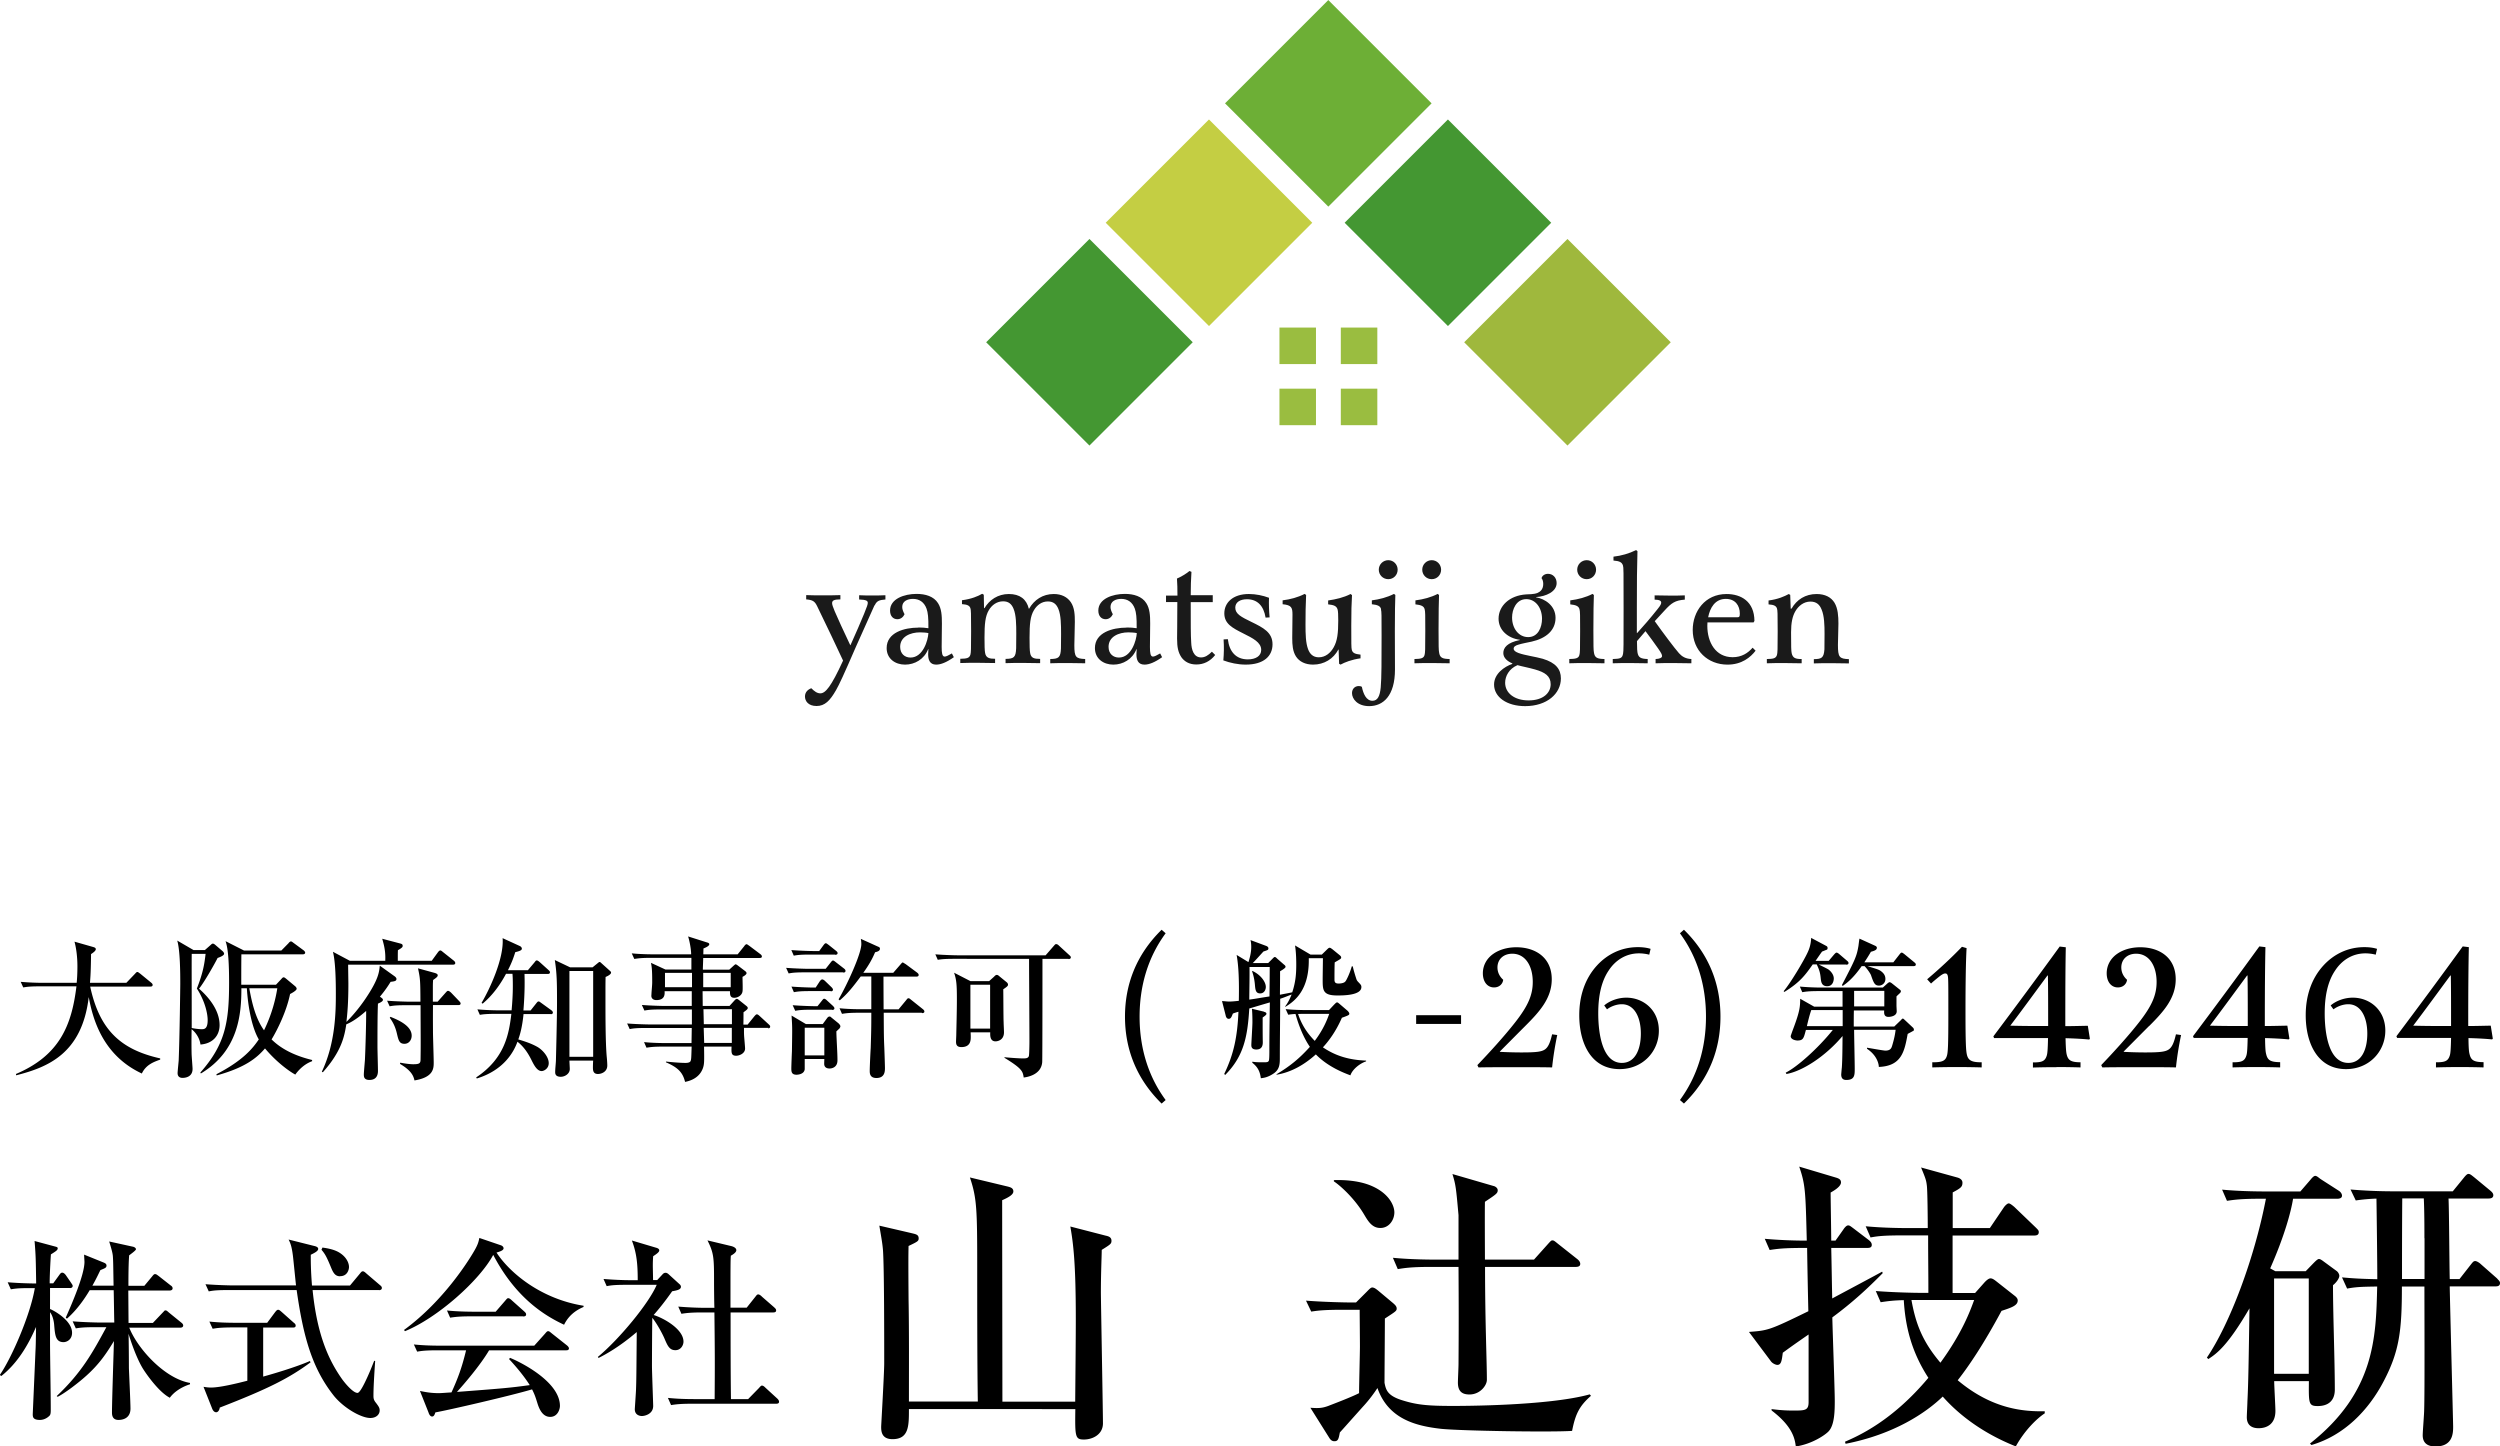 <svg id="_レイヤー_2" data-name="レイヤー 2" xmlns="http://www.w3.org/2000/svg" viewBox="0 0 205.38 118.83"><defs><style>.cls-4,.cls-5{stroke-width:0}.cls-4{fill:#449732}.cls-5{fill:#1a1a1a}</style></defs><g id="_レイヤー_2-2" data-name="レイヤー 2"><path transform="rotate(45 109.127 8.482)" fill="#6daf36" stroke-width="0" d="M103.13 2.49h12v12h-12z"/><path class="cls-4" transform="rotate(45 118.95 18.3)" d="M112.95 12.3h12v12h-12z"/><path transform="rotate(45 128.773 28.12)" fill="#9fb83d" stroke-width="0" d="M122.77 22.12h12v12h-12z"/><path class="cls-4" transform="rotate(-45 89.497 28.119)" d="M83.5 22.12h12v12h-12z"/><path transform="rotate(-45 99.32 18.3)" fill="#c4ce43" stroke-width="0" d="M93.32 12.3h12v12h-12z"/><path d="M105.11 26.91h3v3h-3zm5.04 0h3v3h-3zm0 5.02h3v3h-3zm-5.04 0h3v3h-3z" fill="#9abd40" stroke-width="0"/><path class="cls-5" d="M71.84 49.73c-.38.83-1.05 2.34-1.54 3.44-.98 2.26-1.35 3.06-1.62 3.53-.5.87-.92 1.3-1.6 1.3s-.95-.41-.95-.78.25-.58.52-.68c.26.26.48.42.74.42.42 0 .88-.53 1.87-2.69-.53-1.14-1.33-2.83-2.13-4.47-.2-.41-.36-.51-.9-.56v-.35c.47.02.93.02 1.38.02s.92 0 1.43-.02v.35c-.55 0-.68.11-.68.31 0 .12.06.3.21.66.26.61.72 1.61 1.28 2.79h.02c.4-.88.87-1.97 1.12-2.58.24-.59.3-.77.3-.89 0-.17-.11-.26-.71-.28v-.35c.35.02.72.02 1.08.02s.71 0 1.08-.02v.35c-.51.04-.71.11-.88.48zm3.6 1.82c.29 0 .61.02.83.06.01-.88-.04-1.29-.15-1.6-.2-.55-.6-.81-1.12-.81-.46 0-.88.2-.88.66 0 .16.05.34.19.6-.1.22-.3.41-.59.41-.35 0-.6-.26-.6-.71 0-.97 1.17-1.37 2.18-1.37.72 0 1.41.2 1.76.76.29.45.32 1.02.32 1.68 0 .52-.02 1.48-.02 1.91 0 .51.04.8.25.8.11 0 .32-.1.59-.26l.16.31c-.59.42-1.07.61-1.45.61-.55 0-.66-.43-.66-.85 0-.15.01-.32.02-.42h-.02c-.33.83-1.1 1.27-1.9 1.27s-1.51-.48-1.51-1.36c0-1.28 1.45-1.68 2.61-1.68zm.83.46c-.17-.04-.5-.06-.69-.06-.79 0-1.63.35-1.63 1.19 0 .57.38.88.85.88 1.03 0 1.44-1.42 1.47-2.01zm4.55-3.14l.02 1.09h.04c.4-.68 1.1-1.16 2-1.16s1.45.42 1.64 1.21h.02c.42-.73 1.12-1.21 2.03-1.21.64 0 1.11.25 1.4.67.31.46.33 1.05.33 1.61 0 .68-.04 1.35-.04 1.93 0 .98.12 1.1.89 1.13v.35c-.45-.01-.93-.02-1.41-.02s-1.04 0-1.46.02v-.35c.69-.01.85-.12.88-.87.01-.31.01-.69.01-1.19 0-.76-.01-1.54-.22-2.05-.16-.4-.42-.62-.86-.62-.51 0-.9.3-1.15.72-.3.5-.36 1.14-.36 2.27 0 .58.01 1.07.05 1.25.07.41.33.48.82.48v.35c-.44-.01-.93-.02-1.41-.02s-.98 0-1.43.02v-.35c.68-.01.84-.12.87-.87.01-.31.01-.69.01-1.19 0-.76-.01-1.54-.22-2.05-.16-.4-.41-.62-.86-.62-.51 0-.92.3-1.17.72-.3.5-.36 1.14-.36 2.27 0 .58.01 1.07.05 1.25.07.41.35.48.82.48v.35c-.47-.01-.96-.02-1.43-.02-.5 0-.98 0-1.43.02v-.35c.53-.01.74-.05.83-.33.05-.19.06-.4.06-1.93s-.01-1.75-.06-1.9c-.07-.2-.24-.3-.69-.33v-.32c.78-.1 1.31-.33 1.66-.53l.12.07zm11.73 2.68c.29 0 .61.02.83.06.01-.88-.04-1.29-.15-1.6-.2-.55-.6-.81-1.12-.81-.46 0-.88.2-.88.66 0 .16.05.34.19.6-.1.22-.3.41-.59.41-.35 0-.6-.26-.6-.71 0-.97 1.17-1.37 2.18-1.37.72 0 1.41.2 1.76.76.29.45.32 1.02.32 1.68 0 .52-.02 1.48-.02 1.91 0 .51.04.8.25.8.11 0 .32-.1.59-.26l.16.31c-.59.42-1.07.61-1.45.61-.55 0-.66-.43-.66-.85 0-.15.01-.32.02-.42h-.02c-.33.83-1.1 1.27-1.9 1.27s-1.51-.48-1.51-1.36c0-1.28 1.45-1.68 2.61-1.68zm.84.46c-.17-.04-.5-.06-.69-.06-.79 0-1.63.35-1.63 1.19 0 .57.38.88.85.88 1.03 0 1.44-1.42 1.47-2.01zm2.41-3.08h.93c0-.57-.01-.98-.04-1.4.35-.15.72-.37 1.03-.62l.16.07c-.04.69-.06 1.15-.06 1.92h1.81v.57h-1.81c0 1.82 0 2.72.04 3.32.02.56.19 1.22.81 1.22.32 0 .59-.17.89-.47l.27.27c-.42.53-.95.78-1.55.78s-.99-.26-1.23-.6c-.26-.4-.35-.81-.35-1.53 0-.35.02-1.22.02-3h-.93v-.53zm4.7 5.32c.05-.57.06-1.1.02-1.72l.35-.02c.12 1.04.68 1.66 1.64 1.66.64 0 1.1-.27 1.1-.78 0-.62-.69-.96-1.47-1.35-.89-.45-1.56-.79-1.56-1.65s.68-1.59 2.02-1.59c.56 0 1.14.12 1.65.31-.02.53 0 1.07.05 1.61l-.33.02c-.16-.98-.68-1.51-1.53-1.51-.57 0-.96.25-.96.69 0 .52.48.76 1.32 1.17.99.48 1.74.87 1.74 1.84s-.72 1.67-2.2 1.67c-.64 0-1.29-.14-1.85-.35zm11.29-.17c-.77.11-1.31.33-1.66.52l-.12-.07-.04-1.17h-.02c-.41.77-1.17 1.24-2.08 1.24-.63 0-1.13-.24-1.41-.68-.26-.42-.3-.92-.3-1.51 0-.53.02-1.55.02-1.91 0-.58-.07-.79-.81-.86v-.32c.63-.08 1.25-.24 1.81-.53l.12.09c-.04.76-.05 1.64-.05 2.44s.02 1.5.21 2.01c.14.38.4.67.88.67.55 0 .97-.36 1.23-.83.29-.52.37-1.13.37-2.19 0-.43-.01-.79-.06-.93-.1-.3-.36-.35-.77-.4v-.32c.63-.09 1.28-.24 1.84-.53l.12.09c-.04.65-.06 1.37-.06 2.51 0 1.45 0 1.82.04 1.97.06.27.25.36.72.41v.31z"/><path class="cls-5" d="M113.46 50.05c-.06-.27-.29-.36-.76-.41v-.32c.62-.08 1.25-.24 1.82-.53l.11.09c-.02.58-.04 1.4-.04 2.96s.01 2.91.01 3.16c0 2.18-.98 3.01-2.12 3.01-.97 0-1.41-.6-1.41-1.07 0-.32.21-.58.56-.58.09 0 .2.02.25.07.12.57.36 1.14.87 1.14.42 0 .61-.37.68-1.1.07-.76.07-2.28.07-4.26 0-1.72 0-1.95-.05-2.14zm.59-4.03c.43 0 .77.35.77.78s-.33.78-.77.78-.78-.35-.78-.78.35-.78.78-.78zm2.24 3.3c.64-.08 1.28-.25 1.82-.53l.11.09c-.02.58-.04 1.41-.04 2.89 0 1.31.01 1.64.04 1.8.06.47.27.56.87.57v.35c-.47-.01-.95-.02-1.44-.02s-.99 0-1.45.02v-.35c.51-.01.76-.05.83-.33.05-.19.06-.38.06-1.97 0-1.34 0-1.59-.05-1.78-.06-.27-.3-.36-.76-.41v-.32zm1.33-3.3c.43 0 .77.35.77.78s-.33.78-.77.78-.78-.35-.78-.78.35-.78.78-.78zm6.62 8.5v-.02c-.38-.16-.74-.44-.74-.85 0-.43.31-.86 1.36-1.07v-.02c-1-.13-1.75-.81-1.75-1.73 0-1.03.87-1.91 2.27-2 .16-.01.64 0 .93-.12.2-.09.47-.27.47-.74 0-.21-.06-.38-.14-.47.04-.19.25-.36.53-.36.4 0 .71.31.71.76 0 .71-.88 1.1-1.69 1.15v.02c.72.12 1.6.68 1.6 1.69s-.76 1.68-1.96 1.95c-.42.09-.81.16-1.09.25-.25.07-.39.17-.39.33s.15.26.41.36c.52.19 1.39.3 1.98.47 1.07.32 1.49.86 1.49 1.61 0 1.26-1.15 2.28-2.94 2.28-1.51 0-2.55-.75-2.55-1.77 0-.9.86-1.48 1.5-1.7zm.41.13c-.68.29-1 .9-1 1.44 0 .83.74 1.45 1.93 1.45s1.81-.61 1.81-1.33c0-.68-.48-.98-1.28-1.21-.52-.15-1.04-.24-1.46-.36zm.89-2.31c.82 0 1.14-.81 1.14-1.51 0-.89-.53-1.61-1.29-1.61-.82 0-1.17.83-1.17 1.51 0 .9.55 1.61 1.32 1.61zm3.47-3.02c.64-.08 1.28-.25 1.82-.53l.11.09c-.02.58-.04 1.41-.04 2.89 0 1.31.01 1.64.04 1.8.06.47.27.56.87.57v.35c-.47-.01-.95-.02-1.44-.02s-.99 0-1.45.02v-.35c.51-.01.76-.05.83-.33.05-.19.06-.38.06-1.97 0-1.34 0-1.59-.05-1.78-.06-.27-.3-.36-.76-.41v-.32zm1.34-3.3c.43 0 .77.35.77.78s-.33.78-.77.78-.78-.35-.78-.78.35-.78.78-.78zm5.58 2.89c.36.01.92.02 1.29.02s.83 0 1.19-.02v.35c-.8.06-1.1.28-1.65.88-.27.3-.56.61-.82.89.69.97 1.62 2.21 1.99 2.63.24.27.54.46 1.02.48v.35c-.46-.01-1.02-.02-1.49-.02s-.98 0-1.45.02v-.35c.32-.01.53-.1.53-.24 0-.12-.06-.25-.31-.61-.36-.51-.69-.97-1.05-1.44l-.7.82c.01.67.02.83.04.92.07.43.27.53.84.55v.35c-.47-.01-.94-.02-1.42-.02s-.99 0-1.45.02v-.35c.61-.02.79-.05.85-.46.04-.22.04-.57.04-3.7s0-3.35-.05-3.52c-.09-.28-.29-.37-.78-.41v-.32c.64-.07 1.29-.26 1.86-.54l.11.09c-.04 1.49-.05 2.4-.05 4.64v2.09h.02c.54-.59 1.1-1.24 1.68-1.97.25-.31.3-.43.3-.53 0-.14-.11-.24-.54-.25v-.35zm8.3 4.54c-.42.55-1.14 1.15-2.31 1.15-1.61 0-2.86-1.15-2.86-2.85 0-1.51 1-2.95 2.78-2.95 1.19 0 2.28.61 2.29 2.21l-.07.12h-3.79c-.01.1-.01.2-.01.29 0 1.33.67 2.57 2.08 2.57.73 0 1.25-.33 1.64-.78l.25.25zm-3.91-2.74h2.37c.17 0 .24-.01.24-.29 0-.68-.38-1.22-1.15-1.22-.89 0-1.3.74-1.45 1.5zm6.82-.71h.04c.42-.74 1.14-1.2 2.06-1.2.69 0 1.19.26 1.47.72.28.47.32 1.1.32 1.71s-.04 1.19-.04 1.75c0 1.02.12 1.14.9 1.17v.35c-.47-.01-.95-.02-1.44-.02s-.96 0-1.44.02v-.35c.64-.01.82-.1.87-.81.01-.22.01-.72.01-1.26 0-.72-.02-1.48-.24-2-.16-.41-.43-.66-.92-.66-.56 0-.99.37-1.23.78-.25.42-.36.97-.36 1.74 0 1.15.01 1.54.05 1.72.09.4.31.48.82.48v.35c-.46-.01-.94-.02-1.43-.02s-.98 0-1.43.02v-.35c.53-.01.74-.05.83-.33.05-.19.06-.4.06-1.93s-.01-1.75-.06-1.9c-.07-.2-.24-.3-.69-.33v-.32c.78-.1 1.31-.34 1.66-.53l.12.07.04 1.13z"/><path d="M5.76 105.81H4.11v1.73c.24.08 1.81.91 1.81 1.95 0 .56-.43.77-.7.77-.66 0-.7-.59-.77-1.42-.02-.27-.11-.75-.34-1.04v2.21c0 1.62.06 4.18.06 5.79 0 .32-.02.43-.13.53-.32.3-.64.32-.77.32-.58 0-.58-.27-.58-.48 0-.03.19-4.29.22-5.1.03-.53.03-.69.05-2.06-.67 1.54-1.54 2.99-2.85 4.03l-.13-.08c.94-1.34 2.51-4.91 2.88-7.14-1.01 0-1.41 0-1.97.1l-.26-.58c.94.08 2.02.1 2.34.1-.03-2-.03-2.22-.13-3.49l1.71.46c.11.03.19.05.19.14 0 .14-.11.22-.56.5-.08 1.26-.1 1.97-.1 2.38h.29l.5-.69c.08-.11.14-.19.24-.19.11 0 .22.1.3.21l.42.61c.08.13.14.19.14.27 0 .14-.13.18-.24.18zm8.18 9.01c-.9-.46-1.95-1.98-2.21-2.4-.58-.96-1.06-2.48-1.17-2.85.02.45.03 2.42.03 2.82.02.53.13 2.86.13 3.33 0 .67-.46.93-.99.93s-.53-.46-.53-.62c0-.93.14-5.02.16-5.86-.61 1.01-1.2 1.89-2.27 2.85-.64.58-1.74 1.42-2.35 1.73l-.08-.06c2.06-1.95 2.93-3.54 4.08-5.66h-.78c-.98 0-1.33.03-1.73.1l-.26-.58c.98.08 2.1.1 2.27.1h1.15c-.02-.67-.03-1.9-.05-2.66H7.37c-.11.18-.83 1.44-1.87 2.34l-.1-.08c.51-1.15 1.54-3.52 1.54-4.59 0-.03-.03-.5-.03-.59l1.63.66c.11.05.21.11.21.24 0 .18-.13.22-.5.37-.18.35-.27.58-.66 1.28h1.74c-.03-1.86-.03-2.06-.06-2.45-.03-.29-.13-.62-.3-1.18l1.91.42c.18.03.29.13.29.22s-.43.4-.56.5c-.03.38-.06.99-.06 2.5h1.31l.64-.77c.14-.18.18-.19.24-.19.08 0 .11.02.3.16l.98.77c.1.06.16.14.16.24 0 .14-.14.18-.26.18h-3.38l.02 2.66h2l.78-.82c.18-.18.18-.21.24-.21.1 0 .13.03.3.18l1.01.82c.08.06.16.14.16.24 0 .14-.13.18-.24.18h-4.19c.69 1.74 2.91 4.18 4.99 4.54v.11c-.7.22-1.34.64-1.69 1.15zm4.12.8c-.05.3-.19.4-.3.4-.18 0-.29-.18-.35-.35l-.69-1.74c.19.03.37.06.62.06.75 0 2.16-.35 2.98-.56v-4.38H19.2c-1.12 0-1.42.06-1.73.11l-.27-.59c.77.08 1.52.1 2.29.1h2.46l.64-.86c.08-.1.16-.21.26-.21.08 0 .14.05.29.18l.99.88c.08.06.16.13.16.24 0 .16-.14.16-.24.16h-2.43v4.03c.8-.22 2.7-.78 3.84-1.28l.05.11c-1.73 1.28-3.44 2.16-7.44 3.71zm13.09-9.64h-5.47c.37 3.7 1.33 5.78 2.43 7.33.21.29.88 1.12 1.26 1.12q.18 0 .59-.83c.3-.61.51-1.12.78-1.81l.08.02c-.02.32-.14 1.97-.14 2.82 0 .21 0 .37.21.62.24.32.3.42.3.62 0 .32-.27.62-.77.62-.74 0-2.16-.8-2.99-1.82-1.79-2.26-2.51-4.83-3.06-8.69h-5.49c-.99 0-1.33.03-1.73.11l-.27-.59c.98.08 2.11.1 2.29.1h5.15c-.02-.11-.22-2.16-.26-2.46-.1-.78-.21-1.02-.35-1.31l2.11.53c.27.06.32.16.32.24 0 .18-.32.34-.61.48 0 .54 0 1.26.1 2.53h3.12l.8-.96c.14-.18.18-.21.26-.21.06 0 .13.03.3.19l1.1.94c.1.08.16.14.16.24 0 .14-.13.18-.24.18zm-3.2-1.13c-.35 0-.53-.19-.72-.64-.4-.98-.53-1.2-.82-1.54l.08-.18c.43.06 1.02.16 1.46.46.51.34.72.8.72 1.14 0 .22-.14.75-.72.75zm18.39 3.98c-1.42-.67-3.9-2.06-5.82-5.74-1.12 2.1-4.58 5.18-7.25 6.27l-.08-.1c3.26-2.38 5.31-5.73 5.63-6.26.42-.69.48-.91.56-1.3l1.73.59c.21.06.26.19.26.26 0 .19-.38.29-.58.35 1.02 1.58 3.55 3.79 7.15 4.37v.1c-.72.3-1.26.77-1.6 1.46zm.16 2.1h-6.32c-.74 1.26-2.13 2.86-2.64 3.42 3.94-.3 4.37-.34 5.98-.56-.58-.91-1.33-1.74-1.7-2.14l.08-.1c.93.38 4.1 1.98 4.1 3.95 0 .26-.18.9-.8.9-.51 0-.83-.42-1.04-1.09-.16-.51-.22-.72-.45-1.17-1.7.51-6.98 1.73-7.94 1.89-.06.16-.11.34-.27.34-.18 0-.27-.24-.3-.34l-.7-1.76c.5.1.91.18 1.57.18.18 0 .77-.05 1.02-.06.54-1.18.86-2.06 1.2-3.46H36c-1.12 0-1.42.06-1.73.11l-.27-.59c.77.08 1.52.1 2.29.1h7.6l.88-.98c.16-.19.19-.21.27-.21.06 0 .1.02.29.18l1.25.99s.16.13.16.24c0 .16-.16.16-.24.16zm-3.52-2.79h-4.27c-.98 0-1.33.05-1.73.11l-.26-.59c.96.1 2.1.1 2.27.1h1.73l.78-.9c.16-.19.18-.21.26-.21.1 0 .24.13.29.18l1.01.9c.1.1.16.14.16.26 0 .14-.14.16-.24.16zm6.14 3.33c1.74-1.44 4.19-4.4 4.83-5.92h-2.38c-.98 0-1.33.03-1.73.11l-.26-.59c.75.06 1.5.1 2.27.1h.54c0-1.3-.08-2.21-.48-3.26l1.98.59c.08.02.27.08.27.22s-.21.29-.5.48c-.02.22-.03.51-.03.78 0 .16.02.99.02 1.18h.34l.43-.46c.06-.08.16-.14.26-.14s.21.08.27.14l.91.83s.08.08.08.18c0 .24-.34.3-.72.37-.62.88-1.06 1.42-1.52 1.95.86.27 2.45 1.17 2.45 2.19 0 .26-.19.7-.67.7s-.64-.37-.88-.93c-.14-.34-.59-1.2-1.01-1.73-.02.62-.03 3.89-.03 3.94 0 .51.1 3.09.1 3.3 0 .7-.74.83-.93.83-.08 0-.58-.03-.58-.56 0-.05.1-1.49.1-1.62.03-.8.03-1.18.06-4.72-1.46 1.25-2.62 1.87-3.14 2.13l-.06-.1zm8.59-3.65c-.98 0-1.33.05-1.73.11l-.26-.59c.75.06 1.52.1 2.27.1h.7c-.02-.34-.03-1.86-.03-2.16 0-1.97-.02-2.34-.54-3.38l1.92.46c.27.06.45.19.45.34 0 .19-.26.35-.45.46-.03.42-.03.8-.03 4.27h1.33l.7-.88c.14-.18.16-.21.26-.21s.26.14.29.18l1.01.88c.1.1.16.14.16.26 0 .14-.14.16-.24.16h-3.5c0 2.38 0 4.93.03 7.12h1.41l.88-.9c.16-.18.19-.21.26-.21.11 0 .22.11.3.19l.96.88c.08.08.14.16.14.26 0 .14-.13.16-.24.16h-6.9c-.98 0-1.33.05-1.73.11l-.26-.59c.75.08 1.5.1 2.27.1h1.57c.02-2.98.02-3.57-.02-7.12h-.99zM11.65 88.19c-3.26-1.52-4.04-4.56-4.36-6.28-.55 4.67-3.39 5.77-5.96 6.43l-.02-.11c3.58-1.52 4.58-3.99 4.97-7.2H3.27c-.88 0-1.12.05-1.36.09l-.21-.46c.6.05 1.19.08 1.79.08H6.3c.03-.3.06-.74.06-1.37 0-.72-.09-1.46-.24-2.01l1.54.44c.09.03.21.06.21.18 0 .14-.25.31-.39.4-.01.75-.02 1.61-.09 2.36h2.99l.7-.73c.06-.06.13-.16.2-.16s.15.08.24.14l.89.73c.06.05.13.11.13.19 0 .14-.13.14-.2.14H7.41c.79 3.7 2.65 5.2 5.75 5.9v.1c-.5.18-1.18.41-1.52 1.17zm6.22-9.48c-.14.3-1.09 2-1.52 2.51.79.7 1.69 1.76 1.69 3 0 .8-.51 1.51-1.57 1.59-.06-.46-.33-.95-.73-1.26 0 .29-.02 1.02 0 1.98 0 .2.08 1.13.08 1.28 0 .74-.73.74-.83.74-.16 0-.4-.06-.4-.39 0-.15.08-.89.09-1.05.08-1.98.13-6.09.13-6.28 0-.9-.01-2.76-.25-3.56l1.34.78h.93l.5-.44c.05-.05.1-.09.16-.09s.13.05.18.09l.63.54c.05.05.11.13.11.2 0 .15-.34.28-.54.35zm-1.7 2.51c.54-1.37.63-2.11.72-2.86h-1.14c-.01.89 0 2.42 0 6.09.15.04.55.1.82.1.19 0 .49 0 .49-.74 0-.56-.23-1.58-.88-2.59zm8.09 7.06c-.45-.24-1.52-.99-2.49-2.15-.67.78-1.62 1.57-3.97 2.22l-.02-.1c2.22-1.15 3-2.15 3.48-2.86-.58-.99-.89-2.71-.98-4.2h-.45c0 2.07-.21 5.13-3.33 7l-.04-.08c2.05-2.32 2.36-4.14 2.36-7.38 0-1.47-.06-2.77-.29-3.41l1.52.77h3.06l.59-.6c.06-.08.14-.15.2-.15.08 0 .15.08.24.14l.8.59c.06.04.13.13.13.19 0 .11-.11.14-.19.14h-5.05c-.01.83-.01 1.67-.01 2.5h2.85l.45-.48c.05-.06.11-.13.18-.13s.12.05.19.1l.72.6c.08.06.16.15.16.24 0 .15-.44.38-.54.43-.29 1.43-1.05 2.96-1.52 3.73.9.89 2.1 1.39 3.33 1.69v.1c-.78.28-1.27.94-1.38 1.1zm-3.78-7.09c.23 1.28.53 2.5 1.21 3.45.67-1.36.97-2.66 1.09-3.45h-2.3zm14.98-2.25l.51-.7s.11-.16.2-.16c.06 0 .11.04.23.14l.88.7c.06.05.12.11.12.2 0 .11-.11.13-.19.13H28.6c0 .2.02 1.51.02 1.54 0 1.63-.08 2.43-.16 3.16.4-.39 1.03-1.1 1.61-1.97 1.03-1.54 1.08-2.13 1.13-2.65l1.24.89s.13.1.13.2c0 .18-.16.2-.48.24-.24.39-.48.74-.88 1.22.13.09.25.16.25.26 0 .13-.23.23-.41.31-.04.87-.04 2.55-.04 3.5 0 .33.04 1.74.04 2.03 0 .44-.2.74-.7.74-.46 0-.46-.29-.46-.45 0-.19.08-1.03.09-1.2.05-1.05.11-3.14.1-4.02-.19.16-.92.82-1.63 1.1-.15.92-.35 2.17-1.93 3.94l-.08-.05c1.13-2.37 1.15-4.98 1.15-6.41 0-.92-.02-2.6-.24-3.44l1.39.74h2.91c.04-.83-.13-1.38-.25-1.81l1.48.39c.1.03.2.05.2.19 0 .08 0 .14-.39.36-.01.23-.01.34-.01.87h2.77zm.51 3.33l.64-.72c.08-.08.12-.15.2-.15.09 0 .23.13.26.16l.65.68c.06.06.12.13.12.19 0 .13-.11.14-.19.14h-2.08c-.01 1.51 0 1.66 0 2.17 0 .4.06 2.17.06 2.54 0 .48 0 1.22-1.58 1.48-.08-.36-.24-.8-1.19-1.36l.02-.1c.3.06.77.13 1.07.13.53 0 .6-.09.6-.41.02-1.17.01-1.49 0-4.44h-1.18c-.77 0-1.04.03-1.36.09l-.21-.46c.77.06 1.66.08 1.79.08h.95c-.01-1.68-.01-1.87-.2-2.74l1.38.38c.09.03.24.08.24.19 0 .13-.13.21-.38.39-.02.31-.02.33-.02.83v.95h.39zm-3.88 1.27c.6.24 1.73.72 1.73 1.54 0 .36-.23.67-.59.67-.43 0-.49-.28-.63-.87-.15-.64-.39-1-.58-1.27l.06-.08zm13.18-.23h-2.26c-.11 1.07-.28 1.66-.43 2.08.62.19 1.05.33 1.56.61.44.25.94.82.94 1.34 0 .45-.4.65-.58.65-.33 0-.56-.36-.78-.79-.2-.41-.56-1.12-1.21-1.62-.28.78-1.07 2.32-3.34 3.02l-.05-.09c2.36-1.57 2.69-3.56 2.89-5.22h-1.23c-.87 0-1.1.04-1.36.08l-.2-.45c.59.05 1.19.08 1.78.08h1.03c.06-.67.1-1.32.1-1.98 0-.5-.01-.83-.03-1.02h-.53c-.49.92-1.12 1.78-1.92 2.45l-.09-.06c.7-1.18 1.86-3.7 1.73-5.32l1.42.65c.11.05.16.15.16.2 0 .08 0 .18-.54.3-.11.35-.25.79-.6 1.48h1.64l.54-.64c.1-.13.12-.16.19-.16.08 0 .18.09.24.14l.71.64c.06.06.13.11.13.19 0 .14-.13.14-.19.14h-1.9c.01.41.04 1.41-.09 3h.59l.46-.58c.11-.14.14-.16.2-.16.05 0 .06.01.24.14l.8.58c.05.04.13.11.13.19 0 .13-.13.14-.19.14zm4.48-3.05c-.01.53-.01.7-.01 1.88 0 1.27 0 3.45.1 4.63.01.09.05.5.05.77 0 .49-.45.69-.77.69-.41 0-.41-.33-.41-.56 0-.09.01-.46.02-.54h-1.95c0 .11.03.59.03.69 0 .39-.4.64-.74.64-.46 0-.46-.28-.46-.39 0-.26.05-.67.06-.93.02-.83.09-3.43.09-4.82 0-1.57-.01-2.35-.18-3.45l1.26.6h1.84l.43-.35c.1-.08.11-.09.15-.09s.08.03.14.09l.7.63c.09.08.1.11.1.15 0 .15-.28.29-.45.36zm-1.02-.49h-1.95v7.05h1.95v-7.05zm14.41 4.67h-2.02c0 .45 0 .46.01.65.01.18.08.9.08 1.05 0 .4-.46.59-.73.59-.41 0-.4-.24-.38-.75h-2.26c.02 1.2.02 1.44-.09 1.76-.31.89-1.18 1.08-1.47 1.14-.19-.79-.6-1.19-1.57-1.61v-.06c.3.03 1.1.11 1.61.11.06 0 .35 0 .41-.15.06-.14.06-.24.09-1.19h-2.35c-.77 0-1.04.04-1.36.09l-.2-.46c.75.08 1.64.08 1.78.08h2.12l.02-1.24h-3.74c-.77 0-1.04.03-1.36.09l-.21-.46c.77.06 1.66.08 1.79.08h3.53v-1.23H54.3c-.77 0-1.04.03-1.36.09l-.21-.46c.77.06 1.66.08 1.79.08h2.31v-1.21H54.6c.01.23.04.73-.68.73-.24 0-.41-.13-.41-.35 0-.04.01-.13.01-.19.02-.33.06-.69.06-.93 0-1.08-.04-1.27-.1-1.59l1.19.55h2.13v-.96h-3.33c-.77 0-1.04.04-1.36.09l-.21-.46c.77.08 1.66.08 1.79.08h3.09c0-.29-.08-.92-.25-1.47l1.51.48c.1.03.23.06.23.16 0 .15-.31.28-.48.35 0 .08-.01.41-.01.48h2.82l.54-.67c.05-.08.13-.16.19-.16s.16.09.24.14l.89.67c.05.04.13.1.13.2 0 .11-.11.12-.2.12h-4.62c0 .15-.03.83-.03.96h2.17l.33-.3c.06-.05.15-.14.19-.14.05 0 .12.05.2.11l.59.45c.05.04.11.09.11.17 0 .11-.21.24-.33.3 0 .3.03 1.03 0 1.19-.04.33-.39.53-.68.53-.36 0-.35-.29-.35-.54h-2.25c0 .19.01 1.03.01 1.21h2.2l.41-.45c.09-.1.14-.13.19-.13.04 0 .06 0 .2.11l.6.48c.06.05.1.1.1.16 0 .1-.13.19-.35.35 0 .16 0 .68-.01 1.01h.35l.56-.69c.1-.11.14-.15.2-.15.08 0 .16.08.23.14l.74.68c.09.09.12.11.12.19 0 .12-.11.14-.19.14zm-6.3-4.52h-2.21v1.18h2.22v-1.18zm3.19 0h-2.26v1.18h2.26v-1.18zm.09 2.99h-2.33l.03 1.23h2.31v-1.23zm0 1.53h-2.31l.04 1.24h2.27v-1.24zm9.16-4.56h-3.13c-.78 0-1.04.03-1.36.09l-.21-.46c.77.06 1.66.08 1.79.08h1.46l.41-.52c.09-.11.13-.16.19-.16s.1.03.24.14l.67.52c.08.06.12.12.12.19 0 .12-.11.14-.19.14zm-.67-1.46h-2.03c-.78 0-1.05.03-1.37.09l-.2-.46c.77.06 1.64.08 1.79.08h.5l.35-.48c.11-.15.16-.16.19-.16.06 0 .1.04.24.14l.6.48c.06.05.13.11.13.19 0 .11-.11.14-.2.14zm-.36 3h-1.67c-.77 0-1.04.03-1.36.09l-.2-.46c.77.06 1.64.08 1.78.08h.21l.34-.52s.11-.15.19-.15c.09 0 .19.08.24.13l.54.52s.11.11.11.19c0 .11-.09.14-.19.14zm.75 3.03c-.04.05-.25.24-.29.28.01.67.09 1.72.09 2.38 0 .58-.46.67-.65.67-.21 0-.44-.08-.44-.39 0-.06.01-.33.01-.39h-1.61v.84c-.05.43-.6.45-.67.45-.4 0-.43-.23-.43-.51 0-.23.04-1.22.05-1.43.01-.63.02-1.47.02-1.58 0-.54-.01-.68-.05-1.34l1.18.7h1.38l.36-.49c.06-.08.12-.13.2-.13.05 0 .08.01.15.08l.59.48s.15.14.15.24c0 .06-.03.11-.06.15zm-.64-1.5h-1.67c-.77 0-1.04.03-1.36.09l-.21-.46c.77.06 1.66.08 1.79.08h.25l.36-.45c.11-.14.13-.16.19-.16.08 0 .18.09.23.14l.48.44c.06.06.13.14.13.2 0 .11-.1.14-.19.14zm-.64 1.48h-1.61v2.27h1.61v-2.27zm8.01-1.23H72.6c.01 1.86.01 2.01.05 2.92.01.24.05 1.44.05 1.61 0 .26 0 .83-.7.83-.55 0-.55-.4-.55-.6 0-.29.06-1.58.08-1.85.04-1.26.05-1.64.05-2.91h-1.05c-.77 0-1.04.04-1.36.09l-.2-.46c.75.08 1.64.08 1.78.08h.83v-2.69h-.87c-.6.8-1.05 1.39-1.72 1.96l-.1-.08c.73-1.26 1.87-3.75 1.87-4.54 0-.13-.01-.24-.04-.43l1.37.62c.15.06.2.09.2.19 0 .19-.23.25-.4.29-.24.58-.54 1.09-.97 1.69h2.46l.6-.69c.13-.15.14-.16.2-.16l.23.14.93.69c.06.05.13.11.13.19 0 .13-.11.14-.19.14h-2.7c0 .97.01 2.51.01 2.69h1.23l.62-.75c.11-.14.13-.16.19-.16.08 0 .1.03.24.14l.94.75c.06.05.13.11.13.2 0 .11-.11.13-.2.13zm12.06-4.43h-2.15c0 .6 0 8.1-.02 8.48-.08 1.08-1.29 1.24-1.52 1.27-.08-.5-.11-.72-1.58-1.62v-.05c.23.03 1.14.1 1.49.1.26 0 .43 0 .51-.18.04-.09.05-1.04.05-1.2 0-1.08-.03-5.84-.03-6.8H78.4c-.77 0-1.04.03-1.36.08l-.2-.45c.75.06 1.64.08 1.78.08h7.28l.67-.77c.06-.06.11-.15.19-.15.09 0 .16.05.24.13l.84.77c.06.05.13.11.13.19 0 .11-.11.14-.19.14zm-5.37 2.5c.01.44.01 2.32.03 2.71 0 .13.03.69.03.82 0 .74-.67.75-.69.75-.46 0-.45-.48-.44-.74h-1.61c0 .09.01.21.01.36 0 .29-.01.85-.77.85-.38 0-.44-.21-.44-.44 0-.09.02-.49.02-.56.01-.49.05-1.97.05-2.91 0-1.2-.03-1.61-.23-2.2l1.34.69h1.54l.39-.35c.08-.08.15-.16.24-.16.08 0 .14.05.23.13l.54.44c.08.06.15.13.15.24s-.14.2-.4.38zm-1.08-.37h-1.62v3.6h1.62v-3.6zm14.09-4.52l.33.29c-1.45 1.97-2.14 4.31-2.14 6.85s.69 4.88 2.14 6.85l-.33.29c-2.12-2.08-3.01-4.55-3.01-7.14s.89-5.06 3.01-7.14zm8.74 2.75l.36-.36c.09-.09.14-.15.2-.15s.12.06.2.14l.55.48c.08.06.13.11.13.19 0 .1-.31.28-.45.36v.34c0 .23-.01 1.33-.01 1.59.29-.06.75-.14 1.01-.2.29-.87.33-1.57.33-2.28 0-.21 0-.93-.1-1.57l1.27.75h.93l.46-.45c.07-.06.11-.11.19-.11.06 0 .16.08.23.13l.6.49c.06.05.11.11.11.18 0 .1-.06.13-.53.4-.02.33-.02 1.1-.02 1.43 0 .25.12.31.35.31.06 0 .43-.01.55-.18.1-.11.39-.74.52-1.23h.09c.02.18.19.74.26.95.06.2.08.21.16.31.24.25.28.29.28.44 0 .69-1.51.69-1.98.69-1.2 0-1.2-.44-1.2-1.32 0-.25.02-1.47.02-1.74h-1.16v.18c0 2.35-1.05 3.3-1.94 3.82v-.04c.15-.21.29-.4.53-.98-.29.11-.7.28-.94.35 0 1.36-.03 3.53-.03 4.88 0 .49-.02.93-.51 1.26-.49.33-.82.36-1.05.39-.06-.44-.18-.87-.7-1.27v-.09c.25.04.41.05.97.05.28 0 .34-.03.39-.14.04-.1.04-.6.04-.9 0-.68.01-1.97.04-3.88-.2.06-.35.1-1.69.5-.14 2.31-.45 3.92-1.98 5.46l-.08-.08c.79-1.64 1.08-3.05 1.17-5.11-.06.01-.38.11-.46.15-.1.26-.16.43-.34.43s-.24-.21-.25-.28l-.3-1.18c.2.01.41.04.6.04.25 0 .6-.04.78-.06.05-2.38-.1-3.31-.18-3.77l.97.59c.09-.28.23-.75.23-1.23 0-.25-.02-.41-.06-.58l1.29.48c.1.04.18.1.18.2 0 .13-.05.14-.41.26-.3.33-.83.92-.88.95h1.32zm-1.52.3c.01.84-.01 1.79-.02 2.69.72-.1.8-.13 1.66-.26.01-.67.02-1.74.02-2.42h-1.66zm1.19 3.69c.1.03.2.06.2.16 0 .08-.06.13-.31.31 0 .65 0 1.59.01 1.95.01.24 0 .68-.53.68-.41 0-.41-.26-.41-.38 0-.15.09-1.56.09-1.85 0-.16 0-.7-.04-1.12l.99.24zm-.96-3.36c.68.31 1.11.9 1.11 1.32 0 .25-.15.53-.46.53-.38 0-.4-.3-.44-.75-.03-.35-.11-.73-.23-1.07l.03-.03zm6.76 2.74c.08-.09.14-.15.2-.15.08 0 .11.05.18.1l.69.59s.14.14.14.23c0 .11-.05.14-.61.34-.5 1.15-1.12 1.96-1.56 2.43 1.09.74 2.22 1.04 3.55 1.09v.06c-.55.19-1.13.67-1.29 1.15-.51-.19-1.84-.69-2.84-1.72-.92.83-2.01 1.47-3.23 1.67v-.04c1.07-.64 1.85-1.26 2.74-2.25-.34-.49-.81-1.36-1.18-2.7-.24.01-.39.03-.6.06l-.21-.46c.77.08 1.66.08 1.79.08h1.77l.46-.49zm-2.46.79c-.18 0-.21 0-.54.01.33 1 .85 1.68 1.37 2.21.75-1 1.03-1.78 1.19-2.22h-2.02zm9.16.11h3.69v.72h-3.69v-.72zm8.96.89c-.77.77-1.53 1.54-2.08 2.09v.03c.5.03 1.19.05 1.79.05 1.22 0 1.63-.06 1.9-.24.3-.2.45-.62.6-1.25l.42.06c-.18.87-.33 1.78-.42 2.66-.92-.02-1.84-.02-2.85-.02s-2.12 0-3.2.02l-.09-.19c.96-1 2.23-2.39 3.11-3.52 1.05-1.34 1.44-2.24 1.44-3.31 0-1.33-.62-2.32-1.68-2.32-.75 0-1.22.48-1.22 1.13 0 .39.17.74.47 1.01-.03.32-.3.63-.75.63-.56 0-.92-.48-.92-1.16 0-.63.3-1.21.86-1.6.47-.33 1.13-.54 1.89-.54 1.55 0 2.91.83 2.91 2.63 0 1.58-1.04 2.7-2.18 3.84zm7.75 3.54c-2.33 0-3.31-2.12-3.31-4.43 0-1.53.44-2.99 1.48-4.11.8-.86 1.93-1.48 3.34-1.48.45 0 .78.06 1.04.14l-.11.48c-.21-.06-.54-.11-.84-.11-1.11 0-1.96.6-2.48 1.39-.63.92-.87 2.14-.87 3.54 0 1.61.32 4.07 1.94 4.07 1.07 0 1.56-1.07 1.56-2.41s-.53-2.41-1.56-2.41c-.48 0-.95.21-1.22.42l-.23-.32c.39-.34 1.07-.64 1.82-.64 1.37 0 2.67.99 2.67 2.71s-1.34 3.16-3.22 3.16zm5.29 2.83l-.33-.29c1.45-1.97 2.14-4.31 2.14-6.85s-.69-4.88-2.14-6.85l.33-.29c2.12 2.08 3 4.55 3 7.14s-.87 5.06-3 7.14zm13.32-11.42h-2.24c.63.31.77.38.85.45.15.13.38.38.38.7 0 .06-.02.63-.54.63-.46 0-.5-.36-.53-.62-.04-.44-.1-.69-.33-1.17h-.33c-.6.85-1.03 1.46-2.33 2.26l-.06-.06c.61-.73 1.66-2.52 1.95-3.14.1-.21.29-.62.31-1.24l1.26.67c.09.05.09.14.09.16 0 .08-.02.13-.09.15s-.31.13-.36.14c-.15.2-.2.28-.54.77h1.08l.45-.53c.06-.06.13-.15.2-.15.06 0 .15.06.23.13l.62.53c.06.05.13.11.13.19 0 .12-.1.14-.19.14zm5.51 5.45c-.05.04-.39.21-.45.25-.26 1.42-.49 2.64-2.37 2.71 0-.19-.11-.92-.97-1.49v-.09c.36.06 1.36.24 1.51.24.44 0 .5-.24.55-.39.18-.59.25-.98.29-1.32h-3.41c0 .45.05 2.67.05 3.18 0 .54 0 .94-.69.94-.18 0-.42-.05-.42-.45 0-.01.04-.49.05-.55.05-.69.05-1.74.06-2.61-1.43 1.7-3.33 2.9-4.61 3.12l-.06-.11c.92-.45 2.66-2 3.87-3.51h-2.21c-.18.67-.21.87-.7.87-.1 0-.55-.06-.55-.36 0-.03.15-.45.23-.66.54-1.44.54-1.78.55-2.41l1.15.65h2.33v-1.28h-1.95c-.87 0-1.1.05-1.36.09l-.2-.46c.59.05 1.19.08 1.78.08h5.04l.4-.36s.1-.08.15-.08c.06 0 .14.05.19.09l.64.51c.05.04.1.07.1.15 0 .06-.04.1-.06.13-.04.04-.26.24-.3.29v.78s.02.4.02.44c0 .41-.54.46-.68.46-.39 0-.36-.33-.35-.53h-2.49c-.01.41-.01.84-.01 1.32h3.33l.54-.52c.05-.05.1-.13.16-.13s.13.09.19.14l.62.58c.06.05.1.12.1.17 0 .06-.01.1-.06.14zm-5.8-1.71h-2.57c-.14.4-.26.89-.36 1.32h2.94v-1.32zm5.83-3.61h-3.78c.55.18.88.25 1.09.4.25.18.38.38.38.65 0 .36-.28.55-.53.55-.35 0-.44-.24-.65-.85-.05-.14-.3-.51-.53-.75h-.24c-.75 1.08-1.3 1.44-1.56 1.63l-.06-.08c1.09-2.1 1.21-2.34 1.36-3.23.01-.09.06-.49.08-.58l1.32.6c.06.03.11.09.11.14 0 .16-.11.24-.49.34-.2.35-.34.56-.54.87h2.38l.5-.64c.11-.14.14-.16.19-.16.06 0 .11.04.24.14l.79.65c.06.05.13.1.13.19 0 .11-.11.13-.19.13zm-2.4 2.03h-2.48v1.28h2.48V81.4zm5.24-1.01c-.01-.3-.08-.42-.23-.42-.12 0-.27.08-.51.27-.26.21-.48.39-.66.56l-.32-.35c.98-.83 1.99-1.76 2.86-2.67l.38.11c-.06 1.02-.09 2.86-.09 5.21 0 2.83.05 3.22.11 3.52.11.5.39.65 1.22.65v.42a69.734 69.734 0 00-4.06 0v-.42c.77 0 1.07-.09 1.2-.53.09-.27.12-.9.12-3.36 0-1.96 0-2.7-.02-3zm8.9 7.28c-.66 0-1.3.01-1.93.03v-.42c.71 0 .98-.08 1.13-.54.06-.18.09-.47.11-1.46h-4.43l-.06-.14c1.84-2.45 3.66-4.91 5.45-7.38l.5.06c-.03 1.46-.04 3.24-.04 6.48.62 0 1.24-.02 1.85-.03l.17 1.07-.06.06c-.47-.05-1.21-.09-1.94-.11.02.87.05 1.14.09 1.32.12.51.36.65 1.14.66v.42c-.65-.02-1.33-.03-1.97-.03zm-.68-3.38c0-1.87 0-3.07-.02-4.14l-.03-.02c-.99 1.34-2.03 2.77-3.06 4.13 1.02.03 2.06.03 3.1.03zm8.29 0c-.77.77-1.53 1.54-2.08 2.09v.03c.5.03 1.19.05 1.79.05 1.22 0 1.63-.06 1.9-.24.3-.2.45-.62.6-1.25l.42.06c-.18.87-.33 1.78-.42 2.66-.92-.02-1.84-.02-2.85-.02s-2.12 0-3.2.02l-.09-.19c.96-1 2.23-2.39 3.11-3.52 1.05-1.34 1.44-2.24 1.44-3.31 0-1.33-.62-2.32-1.68-2.32-.75 0-1.22.48-1.22 1.13 0 .39.17.74.47 1.01-.03.32-.3.63-.75.63-.56 0-.92-.48-.92-1.16 0-.63.3-1.21.86-1.6.47-.33 1.13-.54 1.9-.54 1.55 0 2.91.83 2.91 2.63 0 1.58-1.04 2.7-2.18 3.84zm10.76 3.4a65.203 65.203 0 00-3.9 0v-.42c.71 0 .98-.08 1.13-.54.06-.18.09-.47.11-1.46h-4.43l-.06-.14c1.84-2.45 3.66-4.91 5.45-7.38l.5.06c-.03 1.46-.05 3.24-.05 6.48.62 0 1.23-.02 1.85-.03l.17 1.07-.06.06c-.47-.05-1.2-.09-1.94-.11.01.87.04 1.14.09 1.32.12.51.36.65 1.15.66v.42zm-2.65-3.4c0-1.87 0-3.07-.02-4.14l-.03-.02c-.99 1.34-2.03 2.77-3.06 4.13 1.02.03 2.06.03 3.1.03zm8.07 3.54c-2.33 0-3.31-2.12-3.31-4.43 0-1.53.44-2.99 1.48-4.11.8-.86 1.93-1.48 3.34-1.48.45 0 .78.06 1.04.14l-.11.48c-.21-.06-.54-.11-.84-.11-1.11 0-1.96.6-2.48 1.39-.63.92-.87 2.14-.87 3.54 0 1.61.32 4.07 1.94 4.07 1.07 0 1.56-1.07 1.56-2.41s-.53-2.41-1.56-2.41c-.48 0-.95.21-1.22.42l-.23-.32c.39-.34 1.07-.64 1.82-.64 1.37 0 2.67.99 2.67 2.71s-1.34 3.16-3.22 3.16zm11.29-.14a65.203 65.203 0 00-3.9 0v-.42c.71 0 .98-.08 1.13-.54.06-.18.09-.47.11-1.46h-4.43l-.06-.14c1.84-2.45 3.66-4.91 5.45-7.38l.5.06c-.03 1.46-.05 3.24-.05 6.48.62 0 1.23-.02 1.85-.03l.17 1.07-.06.06c-.47-.05-1.2-.09-1.94-.11.01.87.04 1.14.09 1.32.12.51.36.65 1.15.66v.42zm-2.66-3.4c0-1.87 0-3.07-.02-4.14l-.03-.02c-.99 1.34-2.03 2.77-3.06 4.13 1.02.03 2.06.03 3.1.03zM80.33 115.15c-.05-3.05-.05-7.97-.05-11.02 0-4.8-.03-5.7-.6-7.4l3.12.75c.17.05.45.1.45.4 0 .27-.42.5-.92.72 0 1.33.02 15.78.02 16.55h5.98c.02-2.25.05-5.27.05-6.77 0-4.58-.2-6.2-.45-7.62l2.9.75c.23.05.48.12.48.42 0 .25-.08.3-.8.75 0 .47-.07 1.92-.07 3.5 0 .6.17 9.83.17 10.75s-.85 1.33-1.57 1.33-.73-.25-.7-2.5H74.67c0 1.38 0 2.47-1.35 2.47-.93 0-.93-.7-.93-1.03 0-.1.25-4.38.25-5.2 0-2.05 0-7.8-.1-9.28-.05-.65-.2-1.4-.3-2.03l2.58.6c.4.1.65.12.65.45 0 .22-.1.27-.83.62-.02.82-.02 1.7 0 4.38.05 2.8.03 5.6.03 8.4h5.67zm48.82 2.4c-1.68.12-9.15 0-10.77-.17-2.02-.23-4.32-.78-5.22-3.35-.23.35-.65.95-1.21 1.55-1.45 1.62-1.63 1.83-1.88 2.1-.1.55-.15.72-.45.72-.22 0-.33-.15-.4-.25l-1.57-2.5c.7.05.97.03 1.47-.15.3-.12 1.85-.7 2.53-1.05 0-.62.07-3.3.07-3.85 0-.47-.02-2.58-.02-3h-1.28c-1.52 0-2.07.05-2.7.15l-.43-.9c1.53.12 3.3.15 3.58.15h.53l.88-.88c.2-.2.33-.35.45-.35.18 0 .35.15.48.25l1.23 1.03c.17.15.3.27.3.45 0 .2-.1.25-.97.82 0 .85-.03 4.43-.03 5.28.12.58.22 1.08 1.57 1.47 1.15.35 2.05.43 4.04.43.67 0 7.82 0 11.25-.95l.1.12c-.95.83-1.28 1.5-1.55 2.88zm-15.76-16.67c-.68 0-1.01-.58-1.31-1.08-.75-1.28-1.9-2.35-2.5-2.75v-.1c.58-.02 1.97-.02 3.11.48 1.43.62 1.86 1.62 1.86 2.17 0 .6-.42 1.28-1.15 1.28zm16.03 3.2H122c0 4.5.15 7.73.15 9.28 0 .45-.55 1.2-1.43 1.2-.6 0-.95-.25-.95-.98 0-.22.05-1.27.05-1.5.02-2.82.02-4.75 0-8h-2.3c-1.52 0-2.07.08-2.69.18l-.4-.93c1.52.15 3.27.15 3.54.15h1.85v-3.65c-.2-2.22-.22-2.47-.5-3.38l3.37.98c.12.02.35.15.35.35 0 .25-.12.33-1.05.95-.02.75 0 4.08 0 4.75h4.03l1.12-1.25c.27-.3.3-.33.4-.33.12 0 .2.08.45.28l1.58 1.25c.1.08.25.22.25.4 0 .23-.23.25-.4.25zm21.11 4.15c.02 1.1.2 5.88.2 6.85 0 .85-.02 1.98-.5 2.5-.25.28-1.35 1.05-2.7 1.25-.08-.6-.23-1.62-1.98-2.95l-.02-.12c.57.07 1.07.12 1.77.12.98 0 1.28 0 1.28-.7v-5.55c-1.33.92-1.53 1.07-2.12 1.5-.08.62-.12 1-.45 1-.1 0-.4-.1-.55-.33l-1.78-2.38c1.55-.12 1.65-.12 4.88-1.7-.02-.67-.1-4.67-.1-5.2-1.58 0-2.2.03-3.08.17l-.4-.92c1.15.1 2.3.15 3.45.15-.1-4.12-.12-4.6-.62-6.08l3.08.92c.23.08.35.17.35.38 0 .35-.62.7-.85.83 0 .62.05 3.4.05 3.95h.35l.65-.92c.05-.08.23-.33.38-.33.12 0 .15.02.48.27l1.22.93c.12.1.25.22.25.4 0 .23-.2.25-.38.25h-2.95c.03 1.33.05 2.83.08 4.15 1.12-.6 3.75-2 4.1-2.2l.05.12c-1.28 1.3-2.5 2.42-4.12 3.62zm15.09 10.6c-3.33-1.32-5.2-3.17-6.02-4.1-1.38 1.33-3.98 3.1-7.98 3.88l-.05-.17c1.1-.48 3.88-1.7 6.85-5.25-1.45-2.23-1.9-4.35-2.02-6.38-.85.02-1.3.08-1.9.17l-.4-.92c1.5.12 3.27.15 3.55.15h.77c0-1.92-.02-2.77-.02-4.72h-2.03c-1.52 0-2.08.05-2.7.17l-.4-.92c1.52.15 3.27.15 3.55.15h1.55c0-.62-.02-3.2-.08-3.53-.05-.42-.12-.6-.47-1.45l3 .83c.17.05.4.17.4.42 0 .35-.15.45-.8.8v2.93h3.05l1.15-1.7c.08-.12.28-.33.4-.33s.35.2.45.28l1.77 1.7c.2.2.25.25.25.38 0 .25-.2.28-.38.28h-6.7v4.72h1.85l.8-.9c.1-.1.3-.3.47-.3s.35.15.48.25l1.55 1.22c.17.15.2.25.2.35 0 .43-.58.6-1.33.85-1.45 2.7-2.67 4.52-3.6 5.7 2.88 2.42 5.48 2.57 7.15 2.55v.17c-.65.42-1.67 1.42-2.38 2.72zm-8.59-12.03c.35 1.95.9 3.4 2.38 5.15 1.8-2.47 2.45-4.27 2.77-5.15h-5.15zM192 98.48h-3.62c-.17 1.08-.72 3.1-1.88 5.72l.42.23h2.5l.58-.6c.15-.15.38-.4.5-.4.1 0 .17.05.28.12l1.2.88c.12.1.2.27.2.38 0 .22-.27.58-.52.77 0 2.4.15 6.2.15 8.58 0 .92-.55 1.35-1.4 1.35-.75 0-.75-.2-.73-2.05h-2.85c0 .38.1 2.1.1 2.45 0 1.1-.72 1.42-1.38 1.42-.72 0-.97-.4-.97-.9 0-.2.05-1.12.05-1.3.08-1.58.1-3.25.17-7.65-1.82 3.12-2.7 3.72-3.38 4.17l-.12-.12c1.88-2.77 3.9-8.12 4.85-13.05h-.5c-1.53 0-2.08.08-2.7.17l-.4-.92c1.53.15 3.28.15 3.55.15h2.88l.82-.95c.12-.15.28-.33.4-.33.15 0 .3.17.47.28l1.48.95c.12.08.25.23.25.4 0 .22-.25.25-.4.25zm-2.33 6.55h-2.85v7.83h2.85v-7.83zm15.31.65h-3.73c0 .5.28 11.27.28 11.5 0 .52 0 1.65-1.45 1.65-.85 0-1.05-.47-1.05-.92 0-.3.12-1.75.12-2.1.05-1.42.02-8.53.02-10.12h-1.85c0 3.6-.2 5.3-1.48 7.75-1.27 2.45-3.3 4.5-5.95 5.27l-.12-.12c5.35-4.22 5.42-8.75 5.52-12.9-1.12.02-1.67.02-2.47.17l-.42-.92c.9.08 1.47.12 2.9.15 0-1.3-.05-5.42-.07-6.62-.15 0-.88.03-1.7.15l-.43-.9c1.2.1 2.38.15 3.57.15h4.83l.88-1.08c.12-.15.28-.35.4-.35.15 0 .25.1.47.27l1.33 1.1c.12.1.25.22.25.38 0 .25-.25.27-.38.27h-3.3c.05.93.07 5.58.1 6.62h.8l.9-1.15c.2-.25.25-.33.4-.33.12 0 .35.15.45.25l1.33 1.17c.12.15.25.23.25.38 0 .28-.25.28-.4.28zm-5.81-3.95c0-.88 0-2.25-.05-3.28h-1.77c-.02 2.6-.02 5.12-.02 6.62h1.85v-3.35z" stroke-width="0"/></g></svg>